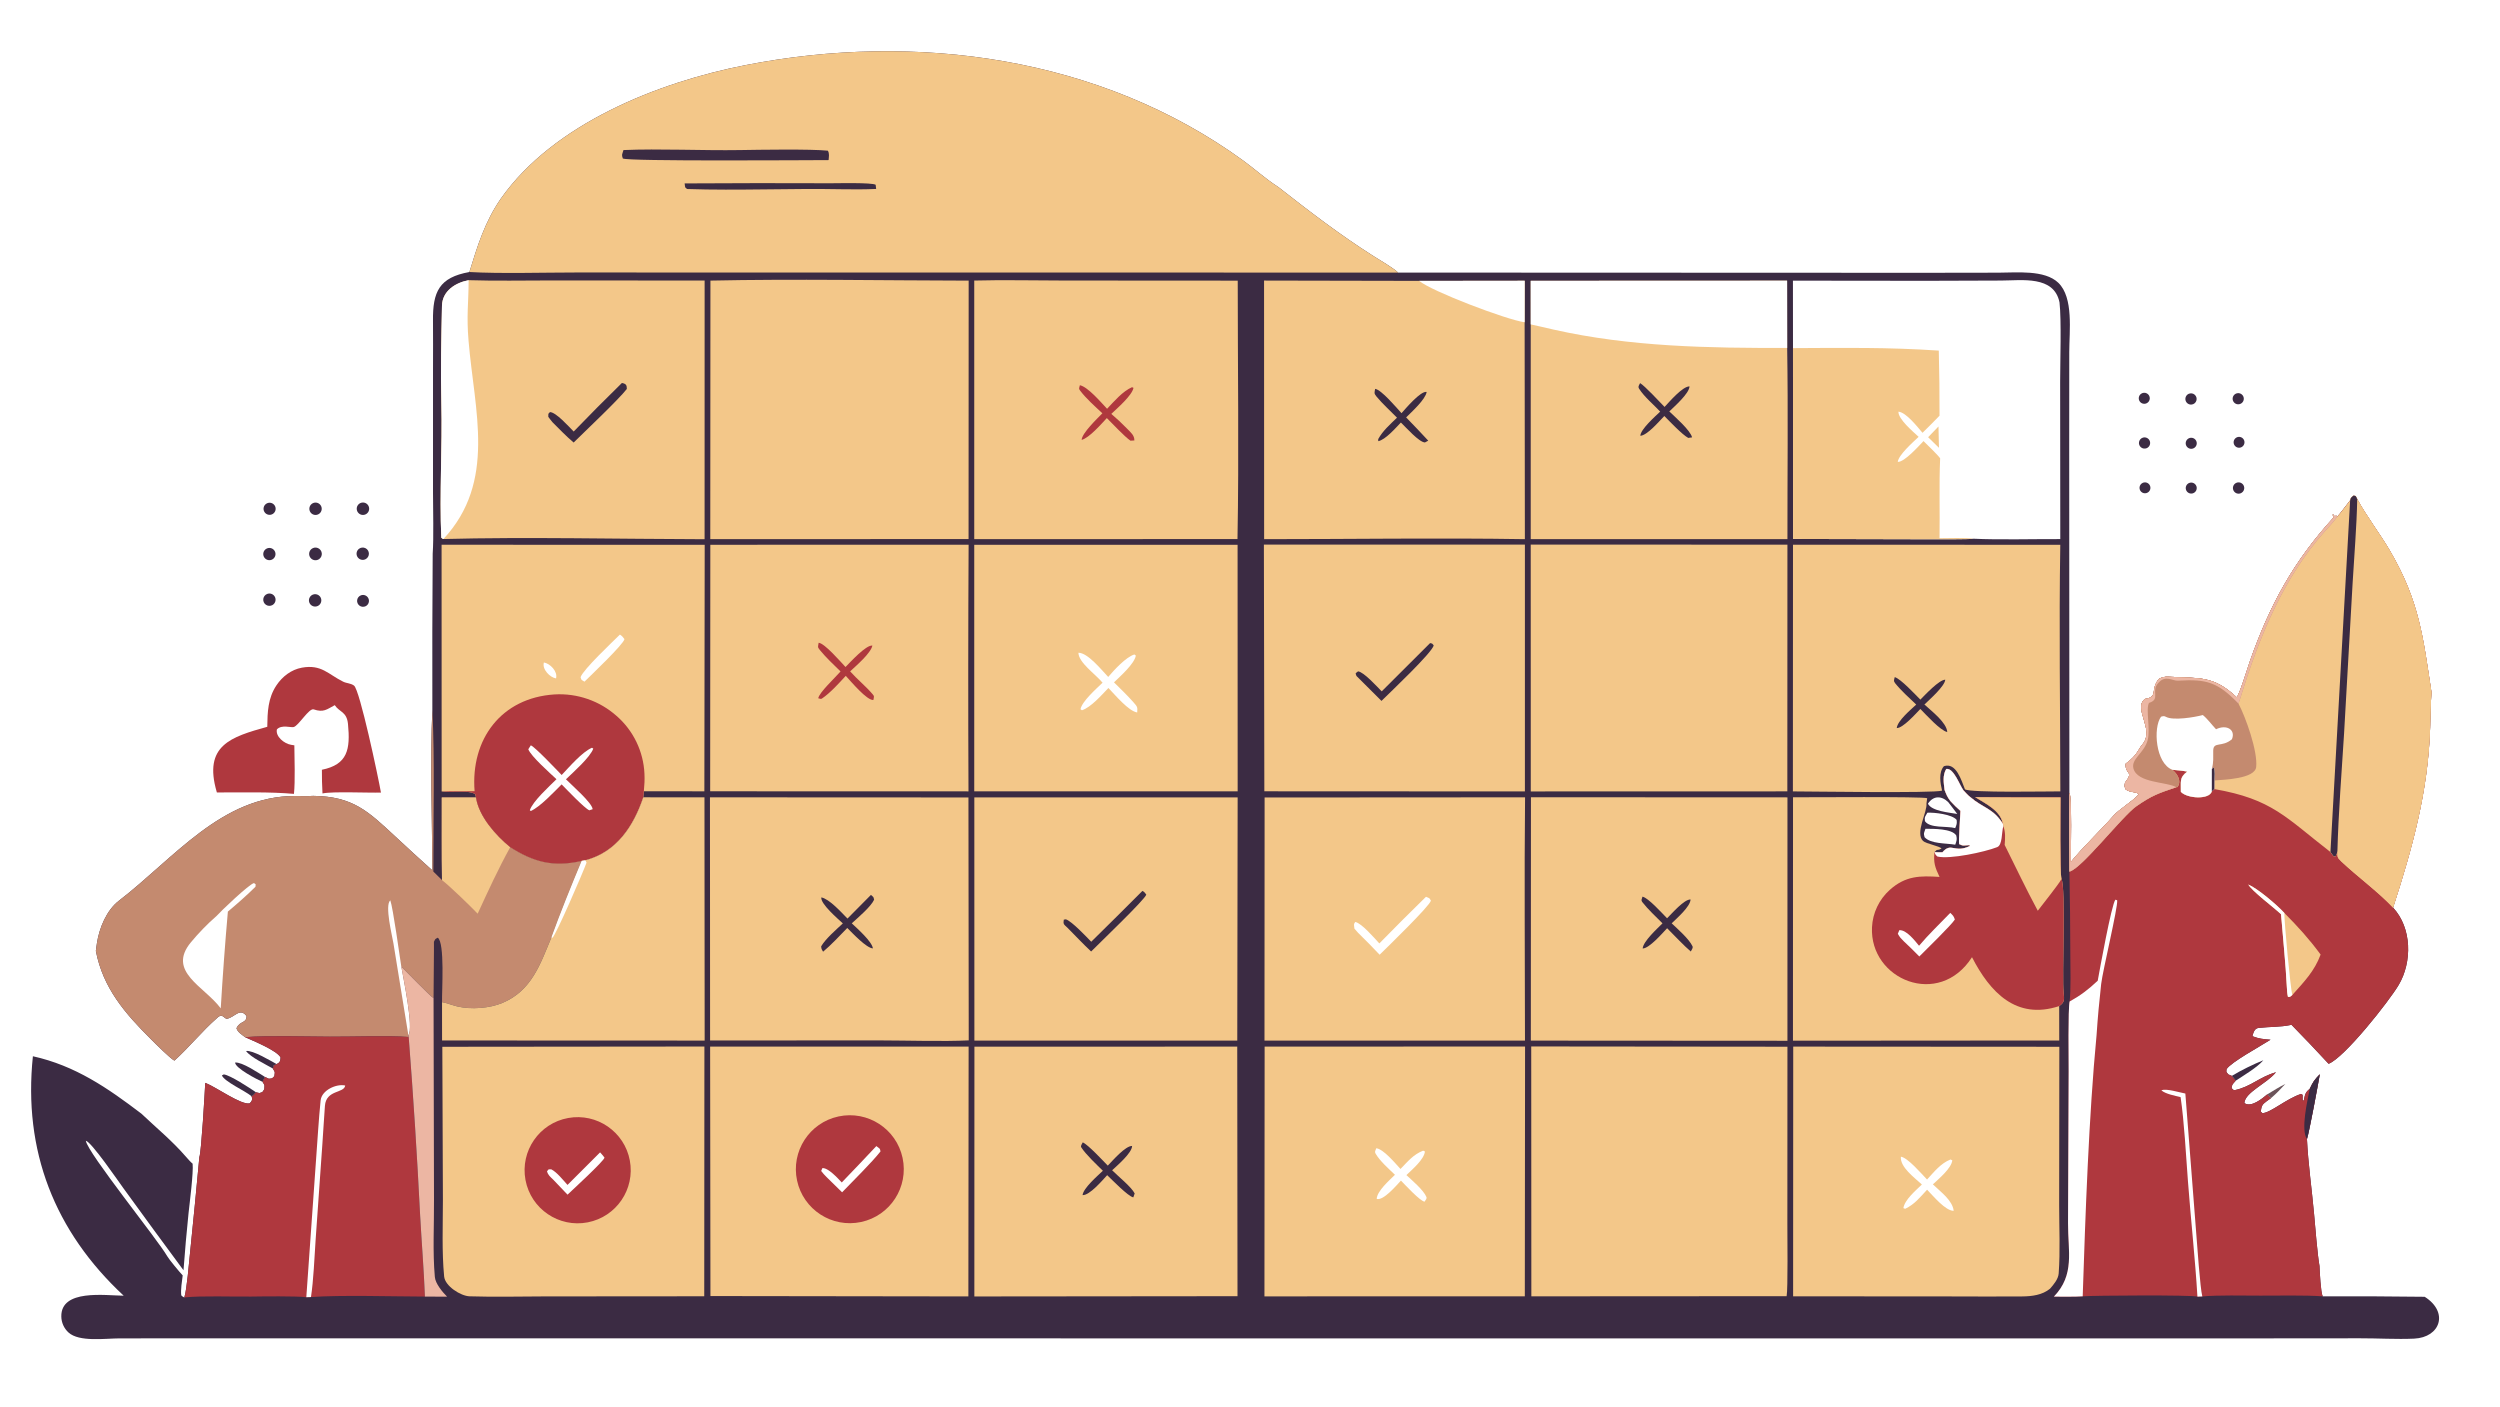 <svg xmlns="http://www.w3.org/2000/svg" height="1024" preserveAspectRatio="none" style="display: block;" version="1.1" viewBox="0 0 2048 1152" width="1820">
<path d="M 0 0 L 2048 0 L 2048 1152 L 0 1152 L 0 0 z" fill="rgb(255,255,255)" transform="translate(0,0)"></path>
<path d="M 384.536 222.78 C 391.118 201.309 397.275 181.481 410.228 162.755 C 453.614 101.109 539.458 67.348 610.414 53.389 C 750.132 25.901 901.208 46.544 1018.11 131.265 C 1027.4 137.996 1036.49 146.224 1046.13 152.485 L 1047.05 153.076 C 1072.56 173.02 1097.66 192.323 1125.04 209.664 C 1130.16 212.904 1141.58 219.549 1145.33 223.246 L 1575.53 223.423 L 1636.95 223.329 C 1651.86 223.317 1674.9 220.795 1686.15 231.576 C 1698.85 243.75 1695.15 271.357 1695.14 288.27 L 1695.09 366.733 L 1695.24 649.292 C 1697.42 652.138 1696.43 698.782 1696.39 706.058 C 1706.38 693.685 1720.53 680.485 1731.22 668.282 C 1736.25 662.539 1745.95 657.197 1752.08 650.712 C 1750.92 648.098 1745.75 649.664 1741.42 646.549 C 1740.12 643.313 1740.36 644.721 1740.8 641.026 C 1748.59 631.077 1740.54 634.473 1741.4 625.473 C 1742.52 624.644 1743.61 623.778 1744.67 622.877 C 1751.32 617.204 1751.68 613.649 1755.2 609.513 C 1765.42 597.498 1746.98 580.165 1757.24 572.409 C 1768.41 570.786 1761.15 565.201 1768.41 556.188 C 1770.43 554.766 1773.59 554.086 1776.01 554.222 C 1801.85 555.672 1812.93 552.999 1832.25 571.043 C 1834.13 570.252 1841.7 545.625 1843.24 541.247 C 1859.44 495.359 1878.8 459.871 1911.7 423.819 L 1910.88 421.55 L 1911.38 421.377 L 1912.41 422.681 L 1913.93 422.357 L 1914.76 423.108 C 1918.1 419.256 1922.02 413.921 1925.23 409.813 C 1926.03 407.383 1925.96 407.507 1928.01 405.957 L 1929.75 406.239 L 1931.03 408.738 C 1938.11 422.037 1949.63 437.134 1957.55 450.626 C 1982.23 492.674 1984.93 521.978 1991.88 567.011 C 1991.16 576.467 1991.07 586.281 1990.77 595.803 C 1989.13 647.942 1976.38 694.132 1960.39 743.34 C 1975.9 760.083 1976.13 787.83 1965.03 806.626 C 1957.13 819.986 1920.65 866.225 1907.59 871.242 C 1897.62 860.453 1887.49 849.815 1877.21 839.33 C 1867.44 841.383 1859.97 840.768 1850.19 841.88 C 1846.74 842.273 1845.96 845.913 1845.14 848.648 C 1851.04 850.895 1853.86 850.959 1860.02 851.523 C 1852.25 856.556 1827.84 869.772 1824.03 875.594 C 1823.75 878.492 1823.46 877.316 1825.44 879.931 L 1828.34 881.146 L 1831.56 885.051 C 1828.89 888.234 1828.61 887.598 1828.12 891.172 C 1829.04 892.083 1829.6 893.055 1830.82 892.798 C 1843.97 890.038 1850.7 882.119 1864.49 878.153 L 1864.17 878.54 C 1856.59 887.612 1839.16 894.633 1838.57 903.39 C 1844.03 907.335 1852.98 899.963 1857.41 896.226 L 1860.34 899.41 C 1859.19 900.198 1858.05 901.007 1856.93 901.836 C 1853.11 904.676 1852.71 905.557 1852 910.386 L 1853.34 911.69 C 1860.14 911.402 1872.63 900.093 1884.96 895.952 L 1886.31 896.678 L 1886.31 901.16 L 1887.25 901.402 C 1888.25 896.722 1888.28 894.76 1892.13 891.759 C 1894.96 885.837 1895.83 884.604 1900.4 879.801 C 1899.11 887.338 1891.76 926.942 1889.87 932.874 C 1890.72 951.931 1893.98 974.967 1895.7 994.324 C 1896.56 1003.98 1898.49 1027.91 1900.13 1036.85 C 1900.3 1041.04 1901.13 1058.75 1902.77 1061.69 C 1930.61 1061.58 1958.46 1061.71 1986.3 1062.07 C 2006.2 1074.63 1999.28 1095.37 1977.57 1096.35 C 1963.19 1097 1947.87 1096.02 1933.36 1096.06 L 1819.38 1096.16 L 1475.95 1096.14 L 411.649 1096.11 L 171.389 1096.1 L 98.035 1096.13 C 86.149 1096.15 64.861 1099.29 56.102 1091.3 C 52.424 1087.93 50.299 1083.2 50.228 1078.21 C 49.881 1055.63 86.064 1061.02 101.34 1061.18 C 44.566 1008.38 18.86 942.349 26.948 865.069 C 61.717 872.796 88.149 891.044 115.782 912.052 C 128.068 923.692 141.001 934.294 152.158 947.171 C 153.639 948.881 156.123 951.712 157.797 953.076 C 158.567 960.197 155.355 985.286 154.461 993.538 C 152.855 1009.12 151.474 1024.72 150.32 1040.34 C 133.762 1017.98 117.316 995.526 100.982 972.995 C 97.034 967.569 74.819 935.089 70.305 934.279 C 71.689 944.14 129.391 1015.44 136.978 1028.82 C 138.54 1031.57 147.097 1041.86 149.662 1044.56 C 149.063 1049.39 147.909 1056.24 148.484 1060.89 C 149.566 1061.85 149.675 1062.13 151.025 1062.59 C 153.104 1055.58 154.799 1034.66 155.704 1025.86 C 158.381 999.803 160.918 973.728 163.314 947.64 C 164.957 943.781 167.771 894.239 168.127 886.873 L 168.926 887.184 C 177.202 890.482 197.77 905.252 204.551 903.658 C 206.229 901.853 207.278 900.431 205.95 897.703 C 207.32 897.53 208.496 895.8 209.675 894.561 L 212.532 895.225 C 215.619 894.179 214.538 894.961 216.515 892.086 C 216.658 887.839 217.115 889.413 215.025 886.008 L 217.017 881.988 L 220.226 883.484 C 223.527 883.101 222.33 883.658 224.744 881.403 C 225.213 877.155 225.55 878.824 223.507 875.11 L 224.289 872.468 L 226.555 871.484 C 229.512 870.149 229.694 868.73 229.85 866.023 C 226.647 860.181 207.463 852.539 200.749 849.423 C 197.916 847.212 194.688 845.369 193.731 842.155 C 196.58 835.747 201.959 838.365 201.978 832.155 C 196.582 825.054 192.471 832.932 186.17 834.33 C 183.658 834.887 182.539 829.061 177.794 833.794 C 165.767 844.238 154.619 858.119 142.875 868.663 C 139.245 866.719 127.344 854.778 123.981 851.437 C 102.385 829.978 84.403 809.276 78.517 778.806 L 79.391 772.479 C 81.275 760.045 87.339 745.429 97.402 737.694 C 142.286 703.192 181.636 651.668 241.93 651.917 C 246.13 651.911 252.626 652.112 256.631 651.819 C 289.271 652.251 301.61 664.484 323.843 685.094 C 333.875 694.461 344.005 703.723 354.231 712.878 C 353.971 672.713 352.28 620.777 354.179 581.563 C 354.059 538.867 354.153 496.17 354.462 453.474 C 355.396 439.789 354.697 417.542 354.718 403.108 L 354.725 302.251 C 354.705 289.269 354.864 275.739 354.707 262.83 C 354.416 238.98 359.716 227.233 384.536 222.78 z" fill="rgb(59,43,67)" transform="translate(0,0)"></path>
<path d="M 1925.23 409.813 C 1926.03 407.383 1925.96 407.507 1928.01 405.957 L 1929.75 406.239 L 1931.03 408.738 C 1938.11 422.037 1949.63 437.134 1957.55 450.626 C 1982.23 492.674 1984.93 521.978 1991.88 567.011 C 1991.16 576.467 1991.07 586.281 1990.77 595.803 C 1989.13 647.942 1976.38 694.132 1960.39 743.34 C 1975.9 760.083 1976.13 787.83 1965.03 806.626 C 1957.13 819.986 1920.65 866.225 1907.59 871.242 C 1897.62 860.453 1887.49 849.815 1877.21 839.33 C 1867.44 841.383 1859.97 840.768 1850.19 841.88 C 1846.74 842.273 1845.96 845.913 1845.14 848.648 C 1851.04 850.895 1853.86 850.959 1860.02 851.523 C 1852.25 856.556 1827.84 869.772 1824.03 875.594 C 1823.75 878.492 1823.46 877.316 1825.44 879.931 L 1828.34 881.146 L 1831.56 885.051 C 1828.89 888.234 1828.61 887.598 1828.12 891.172 C 1829.04 892.083 1829.6 893.055 1830.82 892.798 C 1843.97 890.038 1850.7 882.119 1864.49 878.153 L 1864.17 878.54 C 1856.59 887.612 1839.16 894.633 1838.57 903.39 C 1844.03 907.335 1852.98 899.963 1857.41 896.226 L 1860.34 899.41 C 1859.19 900.198 1858.05 901.007 1856.93 901.836 C 1853.11 904.676 1852.71 905.557 1852 910.386 L 1853.34 911.69 C 1860.14 911.402 1872.63 900.093 1884.96 895.952 L 1886.31 896.678 L 1886.31 901.16 L 1887.25 901.402 C 1888.25 896.722 1888.28 894.76 1892.13 891.759 C 1894.96 885.837 1895.83 884.604 1900.4 879.801 C 1899.11 887.338 1891.76 926.942 1889.87 932.874 C 1890.72 951.931 1893.98 974.967 1895.7 994.324 C 1896.56 1003.98 1898.49 1027.91 1900.13 1036.85 C 1900.3 1041.04 1901.13 1058.75 1902.77 1061.69 C 1887.86 1060.64 1867.05 1061.18 1851.76 1061.13 C 1838.16 1061.09 1816.9 1060.62 1804.13 1061.78 L 1800.13 1061.94 C 1795.98 1060.47 1714.75 1060.96 1706.15 1061.68 C 1699.75 1062.15 1689.25 1061.89 1682.54 1061.93 C 1699.8 1044.02 1694.08 1025.12 1694.14 1001.66 L 1694.65 877.482 C 1694.65 868.759 1694.09 826.442 1695.41 820.249 C 1696.59 811.849 1696.06 790.828 1696.01 781.467 C 1695.97 758.915 1695.72 736.364 1695.26 713.816 C 1695.17 692.551 1694.79 670.495 1695.24 649.292 C 1697.42 652.138 1696.43 698.782 1696.39 706.058 C 1706.38 693.685 1720.53 680.485 1731.22 668.282 C 1736.25 662.539 1745.95 657.197 1752.08 650.712 C 1750.92 648.098 1745.75 649.664 1741.42 646.549 C 1740.12 643.313 1740.36 644.721 1740.8 641.026 C 1748.59 631.077 1740.54 634.473 1741.4 625.473 C 1742.52 624.644 1743.61 623.778 1744.67 622.877 C 1751.32 617.204 1751.68 613.649 1755.2 609.513 C 1765.42 597.498 1746.98 580.165 1757.24 572.409 C 1768.41 570.786 1761.15 565.201 1768.41 556.188 C 1770.43 554.766 1773.59 554.086 1776.01 554.222 C 1801.85 555.672 1812.93 552.999 1832.25 571.043 C 1834.13 570.252 1841.7 545.625 1843.24 541.247 C 1859.44 495.359 1878.8 459.871 1911.7 423.819 L 1910.88 421.55 L 1911.38 421.377 L 1912.41 422.681 L 1913.93 422.357 L 1914.76 423.108 C 1918.1 419.256 1922.02 413.921 1925.23 409.813 z" fill="rgb(175,56,62)" transform="translate(0,0)"></path>
<path d="M 1925.23 409.813 C 1926.03 407.383 1925.96 407.507 1928.01 405.957 L 1929.75 406.239 L 1931.03 408.738 C 1938.11 422.037 1949.63 437.134 1957.55 450.626 C 1982.23 492.674 1984.93 521.978 1991.88 567.011 C 1991.16 576.467 1991.07 586.281 1990.77 595.803 C 1989.13 647.942 1976.38 694.132 1960.39 743.34 C 1948.16 730.323 1930.95 717.798 1917.91 705.453 C 1914.24 701.974 1914.97 701.76 1914.81 697.02 C 1914.36 699.28 1914.34 699.26 1913.27 701.319 L 1911.64 701.198 L 1909.1 697.814 C 1872.48 669.5 1861.47 654.479 1813.99 646.254 L 1811.92 648.102 C 1810.01 655.137 1791.61 654.069 1786.54 648.496 C 1786.79 640.166 1785.01 637.075 1791.76 631.933 C 1788.08 631.167 1783.44 630.84 1779.62 630.466 C 1783.69 633.756 1787.36 639.6 1783.81 644.597 L 1782.85 644.711 C 1767.74 649.843 1762.88 651.469 1750.1 660.325 C 1738.79 668.16 1704.91 711.862 1695.26 713.816 C 1695.17 692.551 1694.79 670.495 1695.24 649.292 C 1697.42 652.138 1696.43 698.782 1696.39 706.058 C 1706.38 693.685 1720.53 680.485 1731.22 668.282 C 1736.25 662.539 1745.95 657.197 1752.08 650.712 C 1750.92 648.098 1745.75 649.664 1741.42 646.549 C 1740.12 643.313 1740.36 644.721 1740.8 641.026 C 1748.59 631.077 1740.54 634.473 1741.4 625.473 C 1742.52 624.644 1743.61 623.778 1744.67 622.877 C 1751.32 617.204 1751.68 613.649 1755.2 609.513 C 1765.42 597.498 1746.98 580.165 1757.24 572.409 C 1768.41 570.786 1761.15 565.201 1768.41 556.188 C 1770.43 554.766 1773.59 554.086 1776.01 554.222 C 1801.85 555.672 1812.93 552.999 1832.25 571.043 C 1834.13 570.252 1841.7 545.625 1843.24 541.247 C 1859.44 495.359 1878.8 459.871 1911.7 423.819 L 1910.88 421.55 L 1911.38 421.377 L 1912.41 422.681 L 1913.93 422.357 L 1914.76 423.108 C 1918.1 419.256 1922.02 413.921 1925.23 409.813 z" fill="rgb(243,199,137)" transform="translate(0,0)"></path>
<path d="M 1925.23 409.813 C 1926.03 407.383 1925.96 407.507 1928.01 405.957 L 1929.75 406.239 L 1931.03 408.738 C 1938.11 422.037 1949.63 437.134 1957.55 450.626 C 1982.23 492.674 1984.93 521.978 1991.88 567.011 C 1991.16 576.467 1991.07 586.281 1990.77 595.803 C 1989.13 647.942 1976.38 694.132 1960.39 743.34 C 1948.16 730.323 1930.95 717.798 1917.91 705.453 C 1914.24 701.974 1914.97 701.76 1914.81 697.02 C 1914.36 699.28 1914.34 699.26 1913.27 701.319 L 1911.64 701.198 L 1909.1 697.814 L 1925.23 409.813 z" fill="rgb(243,199,137)" transform="translate(0,0)"></path>
<path d="M 1925.23 409.813 C 1926.03 407.383 1925.96 407.507 1928.01 405.957 L 1929.75 406.239 L 1931.03 408.738 C 1930.65 430.858 1928.53 455.469 1927.25 477.751 L 1920.25 601.006 C 1918.32 632.07 1915.63 666.031 1914.81 697.02 C 1914.36 699.28 1914.34 699.26 1913.27 701.319 L 1911.64 701.198 L 1909.1 697.814 L 1925.23 409.813 z" fill="rgb(59,43,67)" transform="translate(0,0)"></path>
<path d="M 1696.39 706.058 C 1706.38 693.685 1720.53 680.485 1731.22 668.282 C 1736.25 662.539 1745.95 657.197 1752.08 650.712 C 1750.92 648.098 1745.75 649.664 1741.42 646.549 C 1740.12 643.313 1740.36 644.721 1740.8 641.026 C 1748.59 631.077 1740.54 634.473 1741.4 625.473 C 1742.52 624.644 1743.61 623.778 1744.67 622.877 C 1751.32 617.204 1751.68 613.649 1755.2 609.513 C 1765.42 597.498 1746.98 580.165 1757.24 572.409 C 1768.41 570.786 1761.15 565.201 1768.41 556.188 C 1770.43 554.766 1773.59 554.086 1776.01 554.222 C 1801.85 555.672 1812.93 552.999 1832.25 571.043 C 1834.13 570.252 1841.7 545.625 1843.24 541.247 C 1859.44 495.359 1878.8 459.871 1911.7 423.819 L 1910.88 421.55 L 1911.38 421.377 L 1912.41 422.681 L 1913.93 422.357 L 1914.76 423.108 L 1914.39 423.629 C 1911.31 427.827 1907.15 432.219 1903.66 436.147 C 1871.37 472.451 1851.7 519.584 1837.26 565.449 C 1836.11 569.099 1835.05 572.658 1833.79 576.271 C 1839.7 587.489 1849.65 615.323 1848.26 628.173 C 1847.2 637.863 1822.02 638.552 1814.03 639.196 L 1813.99 646.254 L 1811.92 648.102 C 1810.01 655.137 1791.61 654.069 1786.54 648.496 C 1786.79 640.166 1785.01 637.075 1791.76 631.933 C 1788.08 631.167 1783.44 630.84 1779.62 630.466 C 1783.69 633.756 1787.36 639.6 1783.81 644.597 L 1782.85 644.711 C 1767.74 649.843 1762.88 651.469 1750.1 660.325 C 1738.79 668.16 1704.91 711.862 1695.26 713.816 C 1695.17 692.551 1694.79 670.495 1695.24 649.292 C 1697.42 652.138 1696.43 698.782 1696.39 706.058 z" fill="rgb(196,138,111)" transform="translate(0,0)"></path>
<path d="M 1779.62 630.466 C 1765.83 625.256 1763.67 596.035 1770.31 586.996 C 1772.05 586.459 1772.8 586.243 1774.37 587.105 C 1780.25 590.332 1797.8 587.456 1804.54 585.611 C 1808.55 588.884 1811.77 593.465 1815.38 597.263 C 1823.97 593.017 1831.67 597.63 1828.38 605.449 C 1820.26 612.34 1813.24 607.038 1813.07 614.672 C 1812.94 620.748 1813.56 623.641 1811.94 629.79 L 1813.51 628.526 C 1814.55 631.949 1814.14 635.554 1814.03 639.196 L 1813.99 646.254 L 1811.92 648.102 C 1810.01 655.137 1791.61 654.069 1786.54 648.496 C 1786.79 640.166 1785.01 637.075 1791.76 631.933 C 1788.08 631.167 1783.44 630.84 1779.62 630.466 z" fill="rgb(255,255,255)" transform="translate(0,0)"></path>
<path d="M 1811.94 629.79 L 1813.51 628.526 C 1814.55 631.949 1814.14 635.554 1814.03 639.196 L 1813.99 646.254 L 1811.92 648.102 L 1811.94 629.79 z" fill="rgb(59,43,67)" transform="translate(0,0)"></path>
<path d="M 1696.39 706.058 C 1706.38 693.685 1720.53 680.485 1731.22 668.282 C 1736.25 662.539 1745.95 657.197 1752.08 650.712 C 1750.92 648.098 1745.75 649.664 1741.42 646.549 C 1740.12 643.313 1740.36 644.721 1740.8 641.026 C 1748.59 631.077 1740.54 634.473 1741.4 625.473 C 1742.52 624.644 1743.61 623.778 1744.67 622.877 C 1751.32 617.204 1751.68 613.649 1755.2 609.513 C 1765.42 597.498 1746.98 580.165 1757.24 572.409 C 1768.41 570.786 1761.15 565.201 1768.41 556.188 C 1770.43 554.766 1773.59 554.086 1776.01 554.222 C 1801.85 555.672 1812.93 552.999 1832.25 571.043 C 1834.13 570.252 1841.7 545.625 1843.24 541.247 C 1859.44 495.359 1878.8 459.871 1911.7 423.819 L 1910.88 421.55 L 1911.38 421.377 L 1912.41 422.681 L 1913.93 422.357 L 1914.76 423.108 L 1914.39 423.629 C 1911.31 427.827 1907.15 432.219 1903.66 436.147 C 1871.37 472.451 1851.7 519.584 1837.26 565.449 C 1836.11 569.099 1835.05 572.658 1833.79 576.271 C 1816.7 558.652 1807.81 556.047 1784.15 557.488 C 1779.65 557.762 1774.13 552.646 1768.27 559.144 C 1761.55 566.116 1770.38 572.629 1760.45 575.676 C 1757.63 580.849 1761.78 596.905 1759.36 606.165 C 1756.57 616.808 1745.59 621.478 1747.72 629.408 C 1750.94 641.439 1774.91 640.222 1782.85 644.711 C 1767.74 649.843 1762.88 651.469 1750.1 660.325 C 1738.79 668.16 1704.91 711.862 1695.26 713.816 C 1695.17 692.551 1694.79 670.495 1695.24 649.292 C 1697.42 652.138 1696.43 698.782 1696.39 706.058 z" fill="rgb(236,182,163)" transform="translate(0,0)"></path>
<path d="M 1718.46 803.202 C 1719.87 795.44 1729.7 740.796 1732.94 736.831 L 1734.4 737.346 C 1735.04 743.227 1722.57 794.815 1721.27 805.928 C 1719.7 819.821 1718.44 833.747 1717.51 847.696 C 1711.15 914.136 1708.37 994.513 1706.15 1061.68 C 1699.75 1062.15 1689.25 1061.89 1682.54 1061.93 C 1699.8 1044.02 1694.08 1025.12 1694.14 1001.66 L 1694.65 877.482 C 1694.65 868.759 1694.09 826.442 1695.41 820.249 C 1704.56 815.179 1710.82 810.369 1718.46 803.202 z" fill="rgb(255,255,255)" transform="translate(0,0)"></path>
<path d="M 1786.35 898.551 C 1781.71 897.394 1773.94 895.973 1770.59 892.975 C 1774.72 891.263 1785.38 894.747 1790.24 895.601 L 1799.11 1009.51 C 1799.85 1018.69 1802.35 1055.03 1804.13 1061.78 L 1800.13 1061.94 C 1798.3 1031.11 1794.7 998.578 1792.37 967.519 C 1790.82 946.959 1789.28 918.109 1786.35 898.551 z" fill="rgb(255,255,255)" transform="translate(0,0)"></path>
<path d="M 1892.13 891.759 C 1894.96 885.837 1895.83 884.604 1900.4 879.801 C 1899.11 887.338 1891.76 926.942 1889.87 932.874 C 1884.58 925.472 1890.33 901.119 1892.13 891.759 z" fill="rgb(59,43,67)" transform="translate(0,0)"></path>
<path d="M 1868.63 748.766 C 1862.95 743.348 1844.69 729.733 1841.78 724.397 C 1849.7 727.846 1865.24 741.093 1871.33 747.712 C 1882.6 759.085 1891.45 768.757 1901.05 781.783 C 1896.06 795.38 1887.43 804.179 1877.89 814.853 C 1875.73 816.55 1876.52 816.454 1874.28 816.445 C 1873.69 813.774 1873.51 811.109 1873.38 808.386 C 1872.37 788.464 1870.2 768.648 1868.63 748.766 z" fill="rgb(243,199,137)" transform="translate(0,0)"></path>
<path d="M 1868.63 748.766 C 1862.95 743.348 1844.69 729.733 1841.78 724.397 C 1849.7 727.846 1865.24 741.093 1871.33 747.712 C 1871.13 753.642 1876.39 810.644 1877.89 814.853 C 1875.73 816.55 1876.52 816.454 1874.28 816.445 C 1873.69 813.774 1873.51 811.109 1873.38 808.386 C 1872.37 788.464 1870.2 768.648 1868.63 748.766 z" fill="rgb(255,255,255)" transform="translate(0,0)"></path>
<path d="M 384.536 222.78 C 391.118 201.309 397.275 181.481 410.228 162.755 C 453.614 101.109 539.458 67.348 610.414 53.389 C 750.132 25.901 901.208 46.544 1018.11 131.265 C 1027.4 137.996 1036.49 146.224 1046.13 152.485 L 1047.05 153.076 C 1072.56 173.02 1097.66 192.323 1125.04 209.664 C 1130.16 212.904 1141.58 219.549 1145.33 223.246 L 636.801 223.2 L 471.924 223.167 C 446.667 223.165 408.916 224.256 384.536 222.78 z" fill="rgb(243,199,137)" transform="translate(0,0)"></path>
<path d="M 510.726 122.9 C 539.765 121.636 576.062 123.411 606.055 122.91 C 621.742 122.648 664.04 121.953 678.184 123.41 C 679.574 125.782 679 128.236 678.788 131.121 C 661.049 131.158 514.144 132.245 510.211 129.799 C 509.087 126.382 509.599 126.945 510.726 122.9 z" fill="rgb(59,43,67)" transform="translate(0,0)"></path>
<path d="M 560.849 150.215 C 600.763 149.961 640.678 149.92 680.592 150.092 C 686.222 150.097 714.361 149.41 717.345 151.325 L 717.746 154.75 C 708.589 155.132 698.725 155.173 689.562 154.989 C 647.639 154.149 604.737 156.231 562.926 154.806 C 560.729 153.196 561.432 153.847 560.849 150.215 z" fill="rgb(59,43,67)" transform="translate(0,0)"></path>
<path d="M 354.179 581.563 C 356.258 620.965 354.899 673.216 354.987 713.802 L 362.08 720.778 C 361.739 698.486 361.942 675.474 361.891 653.131 L 389.922 653.097 C 392.139 668.551 406.185 684.268 417.975 693.855 C 437.093 705.962 453.044 710.341 475.965 705.203 L 476.523 705.076 C 468.197 724.957 459.096 747.42 451.704 767.785 C 442.589 789.599 435.592 811.289 411.608 821.388 C 400.989 825.86 386.044 826.929 374.682 824.3 C 371.748 823.621 364.227 820.969 362.112 820.738 C 361.917 811.602 364.51 771.97 358.598 767.966 C 356.048 769.417 356.911 768.632 355.471 771.307 C 355.655 772.059 355.113 813.174 355.168 817.513 C 351.675 815.174 333.571 796.345 328.742 791.654 C 330.349 801.278 338.986 841.727 334.54 847.883 L 334.803 849.28 C 316.954 848.09 289.167 849.145 270.18 849.061 C 250.262 848.973 220.002 848.047 200.749 849.423 C 197.916 847.212 194.688 845.369 193.731 842.155 C 196.58 835.747 201.959 838.365 201.978 832.155 C 196.582 825.054 192.471 832.932 186.17 834.33 C 183.658 834.887 182.539 829.061 177.794 833.794 C 165.767 844.238 154.619 858.119 142.875 868.663 C 139.245 866.719 127.344 854.778 123.981 851.437 C 102.385 829.978 84.403 809.276 78.517 778.806 L 79.391 772.479 C 81.275 760.045 87.339 745.429 97.402 737.694 C 142.286 703.192 181.636 651.668 241.93 651.917 C 246.13 651.911 252.626 652.112 256.631 651.819 C 289.271 652.251 301.61 664.484 323.843 685.094 C 333.875 694.461 344.005 703.723 354.231 712.878 C 353.971 672.713 352.28 620.777 354.179 581.563 z" fill="rgb(196,138,111)" transform="translate(0,0)"></path>
<path d="M 389.922 653.097 C 392.139 668.551 406.185 684.268 417.975 693.855 C 408.065 711.783 399.853 729.714 391.308 748.307 C 384.623 741.421 369.344 726.522 362.08 720.778 C 361.739 698.486 361.942 675.474 361.891 653.131 L 389.922 653.097 z" fill="rgb(243,199,137)" transform="translate(0,0)"></path>
<path d="M 334.54 847.883 L 322.306 772.623 C 321.27 766.334 314.988 741.262 319.747 737.382 C 321.877 743.213 327.615 784.125 328.742 791.654 C 330.349 801.278 338.986 841.727 334.54 847.883 z" fill="rgb(255,255,255)" transform="translate(0,0)"></path>
<path d="M 177.201 750.373 C 180.914 746.211 204.086 724.108 208.08 723.223 L 209.458 724.281 L 209.284 726.244 C 202.729 732.812 193.817 740.628 186.672 746.591 C 184.353 772.981 182.406 799.402 180.831 825.847 C 167.522 807.861 136.387 795.779 156.474 771.643 C 162.528 764.37 170.033 756.533 177.201 750.373 z" fill="rgb(255,255,255)" transform="translate(0,0)"></path>
<path d="M 361.746 446.155 L 577.287 446.191 L 577.017 648.085 L 527.436 648.033 L 526.991 652.987 C 519.089 676.476 505.196 697.878 479.558 704.562 L 476.523 705.076 L 475.965 705.203 C 453.044 710.341 437.093 705.962 417.975 693.855 C 406.185 684.268 392.139 668.551 389.922 653.097 L 389.321 650.445 C 384.183 646.725 369.403 649.429 361.805 648.195 L 361.746 446.155 z" fill="rgb(243,199,137)" transform="translate(0,0)"></path>
<path d="M 388.788 648.003 C 385.42 605.392 410.655 571.515 454.273 568.736 C 472.905 567.636 491.21 573.989 505.153 586.397 C 518.87 598.37 527.099 615.428 527.935 633.616 C 528.184 638.611 527.923 643.077 527.436 648.033 L 526.991 652.987 C 519.089 676.476 505.196 697.878 479.558 704.562 L 476.523 705.076 L 475.965 705.203 C 453.044 710.341 437.093 705.962 417.975 693.855 C 406.185 684.268 392.139 668.551 389.922 653.097 L 389.321 650.445 C 384.183 646.725 369.403 649.429 361.805 648.195 C 370.913 647.839 379.686 647.926 388.788 648.003 z" fill="rgb(175,56,62)" transform="translate(0,0)"></path>
<path d="M 460.117 634.727 C 466.578 627.906 476.823 615.919 484.947 612.404 L 486.005 613.124 C 483.569 620.148 469.53 632.539 463.621 638.239 C 468.551 643.227 485.04 657.482 485.51 662.738 L 482.79 663.645 C 479.042 662.23 463.617 645.996 460.092 642.41 C 453.732 648.75 442.46 660.821 434.843 664.214 L 434.029 663.561 C 436.442 656.289 449.883 644.101 455.865 638.178 C 450.631 633.243 434.89 619.321 432.782 613.632 L 434.85 610.405 C 438.671 612.12 456.089 630.599 460.117 634.727 z" fill="rgb(255,255,255)" transform="translate(0,0)"></path>
<path d="M 507.846 519.714 C 509.803 521.022 510.067 521.546 511.546 523.431 C 511.104 527.42 483.618 553.519 478.8 558.29 C 475.887 556.411 476.496 557.404 475.596 554.597 C 478.016 548.039 501.363 526.13 507.846 519.714 z" fill="rgb(255,255,255)" transform="translate(0,0)"></path>
<path d="M 445.562 542.565 C 450.618 543.448 457.043 549.844 455.509 555.617 C 450.615 554.899 443.893 548.199 445.562 542.565 z" fill="rgb(255,255,255)" transform="translate(0,0)"></path>
<path d="M 200.749 849.423 C 220.002 848.047 250.262 848.973 270.18 849.061 C 289.167 849.145 316.954 848.09 334.803 849.28 C 338.6 898.039 341.728 946.847 344.184 995.692 C 345.378 1017.24 347.261 1040.56 348.096 1061.9 C 322.599 1061.84 278.935 1060.49 254.743 1062.3 L 250.932 1062.41 C 242.153 1061.4 215.62 1061.75 205.791 1061.89 C 190.509 1062.1 165.141 1061.09 151.025 1062.59 C 153.104 1055.58 154.799 1034.66 155.704 1025.86 C 158.381 999.803 160.918 973.728 163.314 947.64 C 164.957 943.781 167.771 894.239 168.127 886.873 L 168.926 887.184 C 177.202 890.482 197.77 905.252 204.551 903.658 C 206.229 901.853 207.278 900.431 205.95 897.703 C 207.32 897.53 208.496 895.8 209.675 894.561 L 212.532 895.225 C 215.619 894.179 214.538 894.961 216.515 892.086 C 216.658 887.839 217.115 889.413 215.025 886.008 L 217.017 881.988 L 220.226 883.484 C 223.527 883.101 222.33 883.658 224.744 881.403 C 225.213 877.155 225.55 878.824 223.507 875.11 L 224.289 872.468 L 226.555 871.484 C 229.512 870.149 229.694 868.73 229.85 866.023 C 226.647 860.181 207.463 852.539 200.749 849.423 z" fill="rgb(175,56,62)" transform="translate(0,0)"></path>
<path d="M 250.932 1062.41 L 258.936 949.416 C 260.122 933.361 261.045 917.266 262.648 901.266 C 263.496 892.798 275.719 887.406 282.799 889.041 C 281.889 895.602 267.229 892.291 266.181 905.644 C 265.404 915.553 264.84 926.768 264.108 936.702 L 258.567 1015.31 C 257.58 1029.71 256.872 1048.47 254.743 1062.3 L 250.932 1062.41 z" fill="rgb(255,255,255)" transform="translate(0,0)"></path>
<path d="M 526.991 652.987 L 577.1 653.007 L 577.254 852.232 L 362.143 852.144 L 362.112 820.738 C 364.227 820.969 371.748 823.621 374.682 824.3 C 386.044 826.929 400.989 825.86 411.608 821.388 C 435.592 811.289 442.589 789.599 451.704 767.785 C 459.096 747.42 468.197 724.957 476.523 705.076 L 479.558 704.562 C 505.196 697.878 519.089 676.476 526.991 652.987 z" fill="rgb(243,199,137)" transform="translate(0,0)"></path>
<path d="M 479.558 704.562 L 480.502 706.491 C 477.547 714.731 455.382 765.841 452.563 768.072 L 451.704 767.785 C 459.096 747.42 468.197 724.957 476.523 705.076 L 479.558 704.562 z" fill="rgb(255,255,255)" transform="translate(0,0)"></path>
<path d="M 328.742 791.654 C 333.571 796.345 351.675 815.174 355.168 817.513 L 355.53 982.458 C 355.661 1003.18 354.379 1025.23 356.228 1045.87 C 356.72 1051.36 362.414 1058.11 366.25 1061.99 L 348.096 1061.9 C 347.261 1040.56 345.378 1017.24 344.184 995.692 C 341.728 946.847 338.6 898.039 334.803 849.28 L 334.54 847.883 C 338.986 841.727 330.349 801.278 328.742 791.654 z" fill="rgb(236,182,163)" transform="translate(0,0)"></path>
<path d="M 1468.77 229.858 L 1578.62 229.982 L 1639.16 229.773 C 1656.3 229.734 1682.64 225.456 1687.15 247.658 C 1688.81 262.073 1687.67 296.91 1687.67 312.646 L 1687.78 441.513 C 1666.81 441.416 1636.84 442.215 1616.68 441.205 C 1614.18 441.848 1583.93 441.668 1579.66 441.667 L 1468.86 441.397 L 1468.82 285.109 L 1468.77 229.858 z" fill="rgb(255,255,255)" transform="translate(0,0)"></path>
<path d="M 1468.82 285.109 C 1510.85 284.895 1546.39 284.357 1588.26 287.141 C 1588.71 304.908 1588.91 322.681 1588.86 340.455 C 1584.3 345.076 1579.6 349.997 1574.92 354.461 C 1570.55 349.409 1561.6 337.787 1555.2 337.143 C 1554.84 343.205 1567.42 353.718 1571.73 357.755 C 1567.12 362.206 1555.32 372.477 1554.65 378.288 C 1560.08 378.597 1571.92 365.205 1575.74 361.253 C 1578.78 364.26 1587.31 372.406 1589.37 375.347 C 1588.4 397.064 1589.23 419.042 1588.86 440.791 C 1595.53 440.74 1610.79 440.266 1616.68 441.205 C 1614.18 441.848 1583.93 441.668 1579.66 441.667 L 1468.86 441.397 L 1468.82 285.109 z" fill="rgb(243,199,137)" transform="translate(0,0)"></path>
<path d="M 1588.01 349.28 L 1588.4 366.754 L 1579.52 358.08 L 1588.01 349.28 z" fill="rgb(243,199,137)" transform="translate(0,0)"></path>
<path d="M 798.098 229.782 C 821.367 229.126 847.702 229.744 871.165 229.755 L 1013.95 229.848 C 1013.93 299.556 1015.03 372.048 1013.75 441.51 L 798.099 441.542 L 798.098 229.782 z" fill="rgb(243,199,137)" transform="translate(0,0)"></path>
<path d="M 884.619 315.492 C 891.142 316.779 901.918 329.498 906.917 334.788 C 912.741 328.653 919.638 320.494 927.348 317.112 L 928.564 317.651 C 927.348 323.932 915.453 334.169 910.371 338.985 C 914.806 342.723 919.049 346.683 923.082 350.851 C 926.501 354.362 929.329 356.497 929.279 360.735 L 926.073 360.926 C 921.167 357.521 911.49 347.143 906.72 342.407 C 902.299 347.132 892.18 358.78 886.072 360.267 C 886.386 354.619 898.857 342.847 903.066 338.477 C 897.042 332.867 889.673 326.357 884.706 319.743 C 883.514 318.155 884.069 317.934 884.619 315.492 z" fill="rgb(175,56,62)" transform="translate(0,0)"></path>
<path d="M 383.909 229.468 C 405.506 230.183 429.58 229.687 451.326 229.689 L 577.227 229.762 L 577.197 441.631 C 508.361 441.475 431.325 439.659 363.259 441.467 C 362.734 441.49 362.122 440.844 361.506 440.397 C 359.87 404.336 362.455 366.122 361.55 329.76 C 360.899 303.607 361.506 276.576 362.071 250.407 C 362.331 238.326 373.046 231.502 383.909 229.468 z" fill="rgb(243,199,137)" transform="translate(0,0)"></path>
<path d="M 363.259 441.467 C 362.734 441.49 362.122 440.844 361.506 440.397 C 359.87 404.336 362.455 366.122 361.55 329.76 C 360.899 303.607 361.506 276.576 362.071 250.407 C 362.331 238.326 373.046 231.502 383.909 229.468 C 383.809 249.057 382.085 258.045 383.836 279.141 C 388.575 336.252 406.942 394.424 363.259 441.467 z" fill="rgb(255,255,255)" transform="translate(0,0)"></path>
<path d="M 509.484 313.644 C 512.947 314.314 513.513 315.497 513.5 318.557 C 506.907 327.115 479.418 353.082 469.923 362.441 C 463.937 357.379 458.113 351.318 452.536 345.741 C 451.513 344.573 450.159 342.697 449.175 341.413 C 449.265 338.397 448.792 339.314 450.55 337.491 C 455.623 337.698 465.798 349.24 469.964 353.422 C 482.943 339.971 496.118 326.71 509.484 313.644 z" fill="rgb(59,43,67)" transform="translate(0,0)"></path>
<path d="M 1035.52 229.78 L 1162.56 230.047 L 1249.03 229.941 L 1248.98 263.942 L 1249.17 441.58 C 1179.14 440.417 1105.86 441.596 1035.57 441.578 L 1035.52 229.78 z" fill="rgb(243,199,137)" transform="translate(0,0)"></path>
<path d="M 1162.56 230.047 L 1249.03 229.941 L 1248.98 263.942 C 1233.87 261.813 1172.85 238.568 1162.56 230.047 z" fill="rgb(255,255,255)" transform="translate(0,0)"></path>
<path d="M 1126.52 318.459 C 1131.76 319.306 1143.79 333.661 1148.11 338.384 C 1151.42 334.754 1163.77 319.949 1168.73 320.989 C 1167.73 327.163 1156.73 337.066 1151.91 341.856 C 1158.03 348.127 1164.07 354.479 1170.02 360.911 L 1167.3 362.376 C 1162.49 362.176 1152 350.264 1147.61 346.042 C 1143.29 350.531 1134.97 360.184 1129.05 361.325 L 1129.04 359.604 C 1132.83 352.712 1138.76 347.61 1144.42 342.073 C 1138.97 336.449 1132.64 330.839 1127.62 324.761 C 1125.37 322.031 1126.02 321.624 1126.52 318.459 z" fill="rgb(59,43,67)" transform="translate(0,0)"></path>
<path d="M 581.981 229.815 C 650.296 228.316 724.87 229.717 793.53 229.839 L 793.449 441.498 L 581.859 441.563 L 581.981 229.815 z" fill="rgb(243,199,137)" transform="translate(0,0)"></path>
<path d="M 1253.96 229.974 L 1463.99 229.879 L 1464.05 284.955 C 1464.89 336.353 1464.21 389.98 1464.27 441.546 L 1253.97 441.534 L 1253.97 265.676 L 1253.96 229.974 z" fill="rgb(243,199,137)" transform="translate(0,0)"></path>
<path d="M 1253.96 229.974 L 1463.99 229.879 L 1464.05 284.955 C 1400.13 285.121 1335.39 284.079 1272.75 269.945 C 1266.48 268.53 1260.26 267.018 1253.97 265.676 L 1253.96 229.974 z" fill="rgb(255,255,255)" transform="translate(0,0)"></path>
<path d="M 1343.56 313.765 C 1347.07 315.69 1360 329.54 1363.6 333.271 C 1367.7 328.962 1378.32 316.399 1384.05 316.443 C 1383.84 322.218 1372.02 332.561 1367.49 336.965 C 1372.51 341.805 1384.64 352.281 1386.16 358.201 L 1383.02 358.661 C 1378.06 356.001 1367.77 345.08 1363.41 340.714 C 1358.96 345.222 1349.66 356.406 1343.77 356.944 C 1343.81 351.671 1356.2 340.811 1360.02 337.115 C 1354.79 331.503 1346.92 324.977 1342.75 318.357 C 1341.66 316.626 1342.68 315.608 1343.56 313.765 z" fill="rgb(59,43,67)" transform="translate(0,0)"></path>
<path d="M 1469.01 857.176 L 1687.01 857.314 L 1686.87 986.706 C 1686.87 1004.95 1687.81 1024.83 1686.48 1042.93 C 1686.14 1047.57 1682.41 1052.01 1679.43 1055.39 C 1673.15 1060.65 1664.53 1061.71 1656.58 1061.78 C 1637.44 1061.95 1618.27 1061.81 1599.13 1061.78 L 1468.92 1061.68 L 1469.01 857.176 z" fill="rgb(243,199,137)" transform="translate(0,0)"></path>
<path d="M 1557.19 947.327 C 1562.82 948.123 1573.95 961.163 1578.63 966.023 C 1584.56 959.651 1589.78 952.807 1597.84 949.616 L 1599.32 950.285 C 1598.64 956.87 1588.3 965.355 1583.41 969.998 C 1590.26 976.555 1599.41 983.051 1600.47 991.661 C 1593.77 991.782 1583.72 979.505 1578.68 974.367 C 1572.71 980.739 1568.55 986.267 1560.71 990.013 L 1559.26 989.46 C 1560.25 982.634 1569.41 974.984 1574.41 970.115 C 1568.19 964.338 1556.43 955.894 1557.19 947.327 z" fill="rgb(255,255,255)" transform="translate(0,0)"></path>
<path d="M 798.247 857.226 L 1013.55 857.179 L 1013.76 1061.58 L 798.188 1061.8 L 798.247 857.226 z" fill="rgb(243,199,137)" transform="translate(0,0)"></path>
<path d="M 886.977 935.597 C 891.319 937.422 903.691 950.745 907.496 954.646 C 911.704 950.309 921.878 938.449 927.423 938.531 C 927.289 944.347 915.244 954.504 911.063 958.444 C 915.751 963.211 926.849 972.086 929.533 977.434 L 928.401 980.663 C 923.975 979.691 911.157 966.375 906.998 962.463 C 903.14 966.62 892.62 979.134 886.83 978.804 C 887.528 973.008 898.934 963.195 903.48 958.856 C 898.786 954.207 889.461 945.528 885.775 939.673 C 885.061 938.539 886.185 937.203 886.977 935.597 z" fill="rgb(59,43,67)" transform="translate(0,0)"></path>
<path d="M 1468.82 446.13 L 1687.79 446.182 C 1686.7 512.516 1687.75 581.673 1687.84 648.139 C 1677.56 648.089 1614.35 649.427 1609.7 646.458 C 1606.76 639.249 1602.57 624.12 1592.45 627.515 C 1587.93 632.782 1589.49 641.275 1590.94 647.531 C 1584.13 649.77 1481.89 648.141 1468.74 648.154 L 1468.82 446.13 z" fill="rgb(243,199,137)" transform="translate(0,0)"></path>
<path d="M 1573.15 572.991 C 1577.29 568.874 1588.44 556.778 1593.56 556.655 C 1593.17 561.965 1580.84 572.804 1576.48 576.992 C 1582.79 582.773 1594.65 591.757 1595.2 599.549 C 1589.43 598.28 1578.05 585.566 1573.16 580.635 C 1569.53 584.357 1558.9 596.439 1553.81 596.29 C 1554.45 590.235 1565.17 581.376 1569.76 577.036 C 1564.37 571.939 1557.22 565.466 1552.52 559.574 C 1550.98 557.635 1551.64 556.867 1552.18 554.544 C 1557.19 556.079 1568.68 568.508 1573.15 572.991 z" fill="rgb(59,43,67)" transform="translate(0,0)"></path>
<path d="M 1035.98 857.185 L 1249.33 857.095 L 1249.13 1061.69 L 1035.83 1061.73 L 1035.98 857.185 z" fill="rgb(243,199,137)" transform="translate(0,0)"></path>
<path d="M 1127.43 940.419 C 1133.36 941.045 1142.96 952.752 1147.29 957.379 C 1153.37 951.169 1157.77 945.546 1165.84 942.392 L 1167.31 943.068 C 1166.55 949.692 1156.99 957.673 1152.13 962.403 C 1156.44 966.437 1166.28 974.759 1168.51 980.306 C 1169.06 981.678 1167.99 982.563 1166.98 984.186 C 1163.1 983.481 1151.24 970.541 1147.65 966.911 C 1144.05 970.713 1133.29 983.592 1127.8 981.916 C 1128.05 975.437 1138.1 966.802 1142.75 962.15 C 1137.73 957.336 1130.37 950.835 1126.9 944.841 C 1125.94 943.184 1126.64 942.688 1127.43 940.419 z" fill="rgb(255,255,255)" transform="translate(0,0)"></path>
<path d="M 362.353 857.323 L 577.052 857.106 L 576.914 1061.65 L 445.593 1061.76 C 425.334 1061.82 404.936 1062.33 384.719 1061.68 C 377.4 1061.45 364.595 1053.34 363.844 1045.47 C 361.89 1024.99 362.814 1003.63 362.83 982.996 L 362.353 857.323 z" fill="rgb(243,199,137)" transform="translate(0,0)"></path>
<path d="M 465.507 915.632 C 489.034 911.393 511.57 926.943 515.956 950.444 C 520.343 973.944 504.934 996.577 481.462 1001.11 C 457.78 1005.68 434.902 990.108 430.476 966.399 C 426.051 942.689 441.77 919.909 465.507 915.632 z" fill="rgb(175,56,62)" transform="translate(0,0)"></path>
<path d="M 491.595 943.783 C 492.803 944.989 494.117 946.726 495.217 948.096 C 494.823 950.844 468.57 974.953 464.913 978.428 L 453.26 966.192 C 450.84 963.82 448.895 962.447 448.113 959.231 L 449.499 957.668 L 451.629 957.689 C 456.128 959.955 461.336 966.493 464.899 970.455 L 491.595 943.783 z" fill="rgb(255,255,255)" transform="translate(0,0)"></path>
<path d="M 798.106 446.199 L 1013.83 446.218 L 1013.89 648.116 L 798.102 648.116 L 798.106 446.199 z" fill="rgb(243,199,137)" transform="translate(0,0)"></path>
<path d="M 907.843 554.414 C 912.715 548.716 922.253 538.217 929.271 536.011 L 930.497 536.93 C 929.171 543.822 917.992 553.572 912.586 558.855 C 917.876 564.062 923.425 569.419 928.346 574.961 C 931.889 578.952 931.9 579.072 931.595 583.511 C 924.531 582.45 913.483 569.118 908.009 563.467 C 902.493 569.182 893.777 579.271 886.346 581.709 L 885.14 580.868 C 886.399 574.359 898.06 564.145 903.226 559.132 C 897.205 551.919 883.596 542.697 883.431 534.598 C 891.055 534.549 902.288 548.566 907.843 554.414 z" fill="rgb(255,255,255)" transform="translate(0,0)"></path>
<path d="M 581.736 857.165 L 793.498 857.169 L 793.294 1061.77 L 581.995 1061.47 L 581.736 857.165 z" fill="rgb(243,199,137)" transform="translate(0,0)"></path>
<path d="M 686.94 914.365 C 710.803 909.267 734.283 924.471 739.395 948.33 C 744.507 972.19 729.318 995.679 705.462 1000.81 C 681.585 1005.94 658.07 990.733 652.954 966.852 C 647.837 942.971 663.057 919.467 686.94 914.365 z" fill="rgb(175,56,62)" transform="translate(0,0)"></path>
<path d="M 717.908 938.649 C 720.805 940.994 720.752 940.168 721.317 943 C 714.285 951.978 698.289 967.725 689.843 976.496 L 677.065 963.962 C 675.273 962.268 674.244 960.928 672.71 959.025 L 673.695 956.67 C 678.57 956.356 686.297 964.996 689.568 968.434 C 699.085 958.572 708.532 948.644 717.908 938.649 z" fill="rgb(255,255,255)" transform="translate(0,0)"></path>
<path d="M 1035.38 446.014 L 1249.2 446.04 L 1249.2 648.177 L 1035.75 648.068 L 1035.38 446.014 z" fill="rgb(243,199,137)" transform="translate(0,0)"></path>
<path d="M 1171.53 526.689 C 1173.81 527.264 1172.85 526.703 1174.47 528.523 C 1173.72 534.067 1138.37 567.463 1131.7 574.048 C 1125.74 567.99 1119.72 561.983 1113.65 556.03 C 1111.55 553.879 1110.89 553.949 1110.55 551.39 L 1112.52 549.829 C 1117.29 550.395 1127.81 562.119 1131.9 566.217 L 1171.53 526.689 z" fill="rgb(59,43,67)" transform="translate(0,0)"></path>
<path d="M 798.166 653.05 L 1013.88 653.082 L 1013.57 852.244 L 798.222 852.248 L 798.166 653.05 z" fill="rgb(243,199,137)" transform="translate(0,0)"></path>
<path d="M 935.879 729.647 C 937.492 730.422 937.937 731.258 939.028 732.661 C 938.57 736.16 899.827 773.195 893.844 779.288 C 887.527 773.358 880.469 765.875 874.271 759.643 C 871.443 757.052 870.847 756.847 871.457 753.196 L 873.193 752.924 C 878.262 754.693 889.92 767.185 893.942 771.288 C 907.982 757.629 921.967 743.472 935.879 729.647 z" fill="rgb(59,43,67)" transform="translate(0,0)"></path>
<path d="M 1592.96 646.918 C 1592.27 640.948 1591.22 635.185 1594.34 629.783 C 1600.42 628.693 1605.25 642.876 1608.44 647.261 C 1609.75 648.644 1612.49 651.718 1613.92 652.674 C 1624.53 661.905 1632.47 661.678 1640.76 674.622 C 1638.75 663.787 1626.85 658.382 1618.08 652.861 C 1641.37 653.086 1664.66 653.155 1687.95 653.069 C 1687.93 661.857 1687.36 714.581 1688.77 719.994 C 1692.43 726.647 1689.09 800.169 1690.52 812.955 C 1691.16 818.693 1691.4 820.887 1686.89 823.985 L 1686.93 852.17 L 1468.79 852.332 L 1468.84 652.968 C 1479.96 653.031 1575.87 652.264 1578.74 653.735 L 1578.16 658.043 C 1578.97 665.038 1568.63 682.268 1575.33 688.707 C 1577.83 691.107 1589.01 692.904 1590.5 694.96 C 1588.58 695.976 1588.57 695.894 1586.52 696.163 L 1584.72 697.849 C 1587.13 698.065 1588.8 698.058 1591.21 698.016 C 1598.53 689.467 1600.98 698.983 1613.59 692.911 L 1613.43 692.161 C 1609.02 692.353 1608.25 693.108 1604.92 691.313 C 1604.37 688.564 1605.85 668.647 1605.99 664.115 C 1602.63 661.145 1600.66 659.262 1597.64 655.948 C 1595.06 652.484 1594.55 650.896 1592.96 646.918 z" fill="rgb(243,199,137)" transform="translate(0,0)"></path>
<path d="M 1592.96 646.918 C 1592.27 640.948 1591.22 635.185 1594.34 629.783 C 1600.42 628.693 1605.25 642.876 1608.44 647.261 C 1609.75 648.644 1612.49 651.718 1613.92 652.674 C 1624.53 661.905 1632.47 661.678 1640.76 674.622 C 1638.75 663.787 1626.85 658.382 1618.08 652.861 C 1641.37 653.086 1664.66 653.155 1687.95 653.069 C 1687.93 661.857 1687.36 714.581 1688.77 719.994 C 1692.43 726.647 1689.09 800.169 1690.52 812.955 C 1691.16 818.693 1691.4 820.887 1686.89 823.985 C 1651.47 835.657 1630.07 812.325 1615.46 783.942 C 1588.45 826.129 1531.49 802.278 1533.54 759.461 C 1534.1 747.648 1539.39 736.559 1548.23 728.697 C 1561.19 717.164 1573.08 717.17 1588.87 718.197 C 1585.16 710.372 1583.78 706.439 1584.72 697.849 C 1587.13 698.065 1588.8 698.058 1591.21 698.016 C 1598.53 689.467 1600.98 698.983 1613.59 692.911 L 1613.43 692.161 C 1609.02 692.353 1608.25 693.108 1604.92 691.313 C 1604.37 688.564 1605.85 668.647 1605.99 664.115 C 1602.63 661.145 1600.66 659.262 1597.64 655.948 C 1595.06 652.484 1594.55 650.896 1592.96 646.918 z" fill="rgb(175,56,62)" transform="translate(0,0)"></path>
<path d="M 1618.08 652.861 C 1641.37 653.086 1664.66 653.155 1687.95 653.069 C 1687.93 661.857 1687.36 714.581 1688.77 719.994 C 1685.93 724.947 1673.48 740.456 1669.35 745.906 C 1659.49 727.606 1651.46 710.518 1642.22 692.037 C 1642.61 686.777 1643.05 681.511 1641.11 676.638 L 1640.76 674.622 C 1638.75 663.787 1626.85 658.382 1618.08 652.861 z" fill="rgb(243,199,137)" transform="translate(0,0)"></path>
<path d="M 1592.96 646.918 C 1592.27 640.948 1591.22 635.185 1594.34 629.783 C 1600.42 628.693 1605.25 642.876 1608.44 647.261 C 1609.75 648.644 1612.49 651.718 1613.92 652.674 C 1624.53 661.905 1632.47 661.678 1640.76 674.622 L 1641.11 676.638 C 1639.62 681.717 1640.53 692.065 1636.08 693.807 C 1625.67 697.877 1597.48 703.906 1587.14 701.503 C 1585.41 700.017 1585.52 699.906 1584.72 697.849 C 1587.13 698.065 1588.8 698.058 1591.21 698.016 C 1598.53 689.467 1600.98 698.983 1613.59 692.911 L 1613.43 692.161 C 1609.02 692.353 1608.25 693.108 1604.92 691.313 C 1604.37 688.564 1605.85 668.647 1605.99 664.115 C 1602.63 661.145 1600.66 659.262 1597.64 655.948 C 1595.06 652.484 1594.55 650.896 1592.96 646.918 z" fill="rgb(255,255,255)" transform="translate(0,0)"></path>
<path d="M 1597.66 747.641 C 1599.91 749.795 1600.42 750.15 1601.41 753.074 C 1598.98 757.22 1576.86 778.819 1572.3 783.361 C 1568.11 779.06 1563.82 774.861 1559.43 770.765 C 1556.99 768.298 1556.45 767.792 1554.7 764.784 L 1555.91 761.847 C 1561.74 761.317 1568.7 770.515 1572.08 774.574 C 1579.06 766.22 1589.89 755.66 1597.66 747.641 z" fill="rgb(255,255,255)" transform="translate(0,0)"></path>
<path d="M 1254.38 857.051 L 1464.27 857.266 L 1464.21 1002.4 C 1464.21 1010.36 1464.74 1056.23 1463.61 1061.57 L 1254.48 1061.7 L 1254.38 857.051 z" fill="rgb(243,199,137)" transform="translate(0,0)"></path>
<path d="M 581.898 446.172 L 793.495 446.124 C 793.119 513.459 793.084 580.795 793.39 648.13 L 581.767 648.061 L 581.898 446.172 z" fill="rgb(243,199,137)" transform="translate(0,0)"></path>
<path d="M 670.642 526.404 C 675.65 526.949 688.353 541.727 692.645 546.28 C 696.402 542.491 709.481 527.993 714.667 528.734 C 713.287 535.105 701.643 544.966 696.431 549.845 C 702.186 556.32 709.298 562.031 714.883 568.584 C 716.456 570.429 715.919 570.344 715.508 573.264 C 710.33 573.984 696.957 557.935 692.854 553.527 C 687.068 559.73 680.314 567.403 673.263 572.16 C 672.477 572.69 671.558 572.178 670.294 571.883 C 671.099 567.143 684.116 555.06 688.573 549.915 C 682.982 544.453 676.58 538.437 671.618 532.368 C 669.496 529.773 670.121 529.698 670.642 526.404 z" fill="rgb(175,56,62)" transform="translate(0,0)"></path>
<path d="M 1253.97 446.03 L 1464.26 446.069 L 1464.19 648.128 L 1254.01 648.188 L 1253.97 446.03 z" fill="rgb(243,199,137)" transform="translate(0,0)"></path>
<path d="M 1035.96 653.15 L 1249.33 653.01 C 1248.64 719.039 1249.26 786.152 1249.26 852.269 L 1035.87 852.272 L 1035.96 653.15 z" fill="rgb(243,199,137)" transform="translate(0,0)"></path>
<path d="M 1168.18 734.459 C 1171.35 735.901 1170.7 735.057 1172.19 737.626 C 1171.32 741.98 1136.3 775.945 1130.19 781.92 C 1124.44 775.719 1118.66 770.014 1112.64 764.071 L 1109.55 760.561 C 1109.25 757.318 1108.64 757.14 1110.24 755.062 C 1115.68 756.293 1125.62 768.021 1129.96 772.66 C 1142.56 759.788 1155.3 747.053 1168.18 734.459 z" fill="rgb(255,255,255)" transform="translate(0,0)"></path>
<path d="M 581.598 653.012 L 793.351 653.118 L 793.583 852.053 C 772.905 853.106 742.9 852.116 721.646 852.096 L 581.71 852.133 L 581.598 653.012 z" fill="rgb(243,199,137)" transform="translate(0,0)"></path>
<path d="M 713.466 732.925 C 715.816 735.087 715.409 734.116 716.078 736.871 C 713.402 742.685 702.756 751.632 697.767 756.196 C 702.286 760.505 714.385 771.1 715.082 776.746 C 709.686 776.43 698.4 764.272 694.085 760.007 C 687.949 766.315 680.91 773.912 674.253 779.454 C 673.069 777.451 672.909 777.332 672.69 775.071 C 676.252 768.877 685.015 761.374 690.456 756.264 C 686.584 752.663 671.97 740.214 672.824 734.964 C 679.52 736.314 689.126 747.116 694.255 752.305 L 713.466 732.925 z" fill="rgb(59,43,67)" transform="translate(0,0)"></path>
<path d="M 1254.15 652.945 L 1464.28 653.044 L 1464.27 852.394 L 1254.06 852.259 L 1254.15 652.945 z" fill="rgb(243,199,137)" transform="translate(0,0)"></path>
<path d="M 1345.5 734.359 C 1350.23 735.254 1361.65 748.014 1365.66 752.066 C 1369.61 748.23 1379.71 736.381 1384.93 736.679 C 1384.56 742.682 1373.94 751.785 1369.44 756.203 C 1374.21 760.754 1383.56 768.837 1386.46 774.903 C 1387.12 776.272 1386 777.494 1385.11 779.289 C 1380.02 775.086 1370.72 765.222 1365.7 760.21 C 1361.8 764.328 1351.13 776.758 1345.67 776.824 C 1346.06 770.998 1357.51 760.64 1361.92 756.211 C 1356.8 751.073 1349.74 744.472 1345.31 738.735 C 1344.21 737.316 1344.92 736.505 1345.5 734.359 z" fill="rgb(59,43,67)" transform="translate(0,0)"></path>
<path d="M 1577.32 678.778 C 1583.77 678.798 1598.93 678.571 1602.56 684.222 C 1603.36 687.61 1602.82 688.605 1601.75 691.805 C 1593.73 690.465 1581.7 691.226 1576.62 685.677 C 1575.67 681.959 1576.02 682.899 1577.32 678.778 z" fill="rgb(255,255,255)" transform="translate(0,0)"></path>
<path d="M 1578.89 665.606 C 1584.46 665.275 1599.23 666.916 1602.88 671.491 C 1603.28 674.594 1602.87 675.268 1601.71 678.222 C 1594.56 676.316 1581.1 678.605 1576.88 672.512 C 1576.54 668.615 1576.78 669.56 1578.89 665.606 z" fill="rgb(255,255,255)" transform="translate(0,0)"></path>
<path d="M 1579.36 658.22 C 1583.82 651.486 1590.58 651.554 1596.07 657.04 C 1598.47 660.174 1601.09 663.467 1603.4 666.637 C 1596.99 665.473 1582.4 664.378 1579.36 658.22 z" fill="rgb(255,255,255)" transform="translate(0,0)"></path>
<path d="M 218.952 595.247 C 219.124 583.168 219.468 571.779 226.438 561.324 C 231.278 554.063 238.629 548.382 247.335 546.818 C 263.355 543.939 268.795 552.208 281.086 558.278 C 284.073 559.752 287.14 559.442 290 561.488 C 294.744 564.882 309.879 636.595 312.075 649.116 C 301.966 649.465 272.4 648.042 264.182 649.831 C 263.816 643.372 263.655 636.902 263.7 630.432 C 284.814 626.144 287.092 613.747 285.071 592.923 C 284.079 582.695 277.991 583.306 274.243 577.519 C 267.631 581.053 265.05 583.736 256.966 580.979 C 253.213 579.699 244.652 594.342 240.599 595.456 C 238.312 596.085 230.823 593.246 226.848 597.339 C 225.51 603.195 232.862 609.109 238.491 610.004 L 239.485 610.158 L 240.514 610.328 C 240.721 610.357 240.928 610.386 241.135 610.415 C 241.227 621.39 241.9 639.745 240.802 650.187 C 221.362 648.427 197.521 649.045 177.666 649.027 L 177.525 648.547 C 166.403 610.375 189.292 603.514 218.952 595.247 z" fill="rgb(175,56,62)" transform="translate(0,0)"></path>
<path d="M 205.95 897.703 C 200.37 893.159 183.957 885.922 181.771 880.775 L 183.355 879.938 C 188.691 880.604 204.421 890.969 209.675 894.561 C 208.496 895.8 207.32 897.53 205.95 897.703 z" fill="rgb(59,43,67)" transform="translate(0,0)"></path>
<path d="M 215.025 886.008 C 210.888 884.221 192.577 874.84 192.596 870.203 C 198.513 869.739 211.372 878.547 217.017 881.988 L 215.025 886.008 z" fill="rgb(59,43,67)" transform="translate(0,0)"></path>
<path d="M 223.507 875.11 C 217.732 871.736 205.205 865.894 201.564 860.768 C 206.848 859.875 221.528 868.692 226.555 871.484 L 224.289 872.468 L 223.507 875.11 z" fill="rgb(59,43,67)" transform="translate(0,0)"></path>
<path d="M 1854.15 868.341 C 1849.14 874.212 1838.32 880.604 1831.56 885.051 L 1828.34 881.146 C 1835.55 876.723 1846.27 871.458 1854.15 868.341 z" fill="rgb(59,43,67)" transform="translate(0,0)"></path>
<path d="M 255.202 449.59 C 256.676 448.413 258.673 448.128 260.418 448.845 C 262.163 449.562 263.382 451.169 263.603 453.042 C 263.825 454.916 263.013 456.762 261.483 457.866 C 259.196 459.516 256.009 459.04 254.304 456.794 C 252.598 454.547 252.997 451.35 255.202 449.59 z" fill="rgb(59,43,67)" transform="translate(0,0)"></path>
<path d="M 296.283 411.663 C 299.019 411.09 301.706 412.829 302.305 415.559 C 302.903 418.29 301.19 420.993 298.465 421.617 C 295.704 422.249 292.957 420.508 292.35 417.741 C 291.744 414.974 293.511 412.244 296.283 411.663 z" fill="rgb(59,43,67)" transform="translate(0,0)"></path>
<path d="M 253.592 489.479 C 254.319 487.981 255.736 486.936 257.382 486.681 C 259.028 486.427 260.694 486.997 261.84 488.205 C 263.607 490.069 263.703 492.959 262.064 494.937 C 260.425 496.914 257.567 497.355 255.408 495.964 C 253.249 494.574 252.469 491.789 253.592 489.479 z" fill="rgb(59,43,67)" transform="translate(0,0)"></path>
<path d="M 255.449 412.624 C 257.692 410.945 260.871 411.405 262.547 413.649 C 264.224 415.894 263.762 419.072 261.516 420.747 C 259.273 422.42 256.099 421.959 254.424 419.717 C 252.75 417.475 253.208 414.3 255.449 412.624 z" fill="rgb(59,43,67)" transform="translate(0,0)"></path>
<path d="M 294.128 449.435 C 295.65 448.301 297.68 448.115 299.384 448.955 C 301.087 449.794 302.176 451.517 302.204 453.416 C 302.231 455.315 301.193 457.069 299.514 457.958 C 297.18 459.194 294.286 458.424 292.875 456.191 C 291.463 453.958 292.009 451.014 294.128 449.435 z" fill="rgb(59,43,67)" transform="translate(0,0)"></path>
<path d="M 218.914 486.421 C 221.409 485.48 224.205 486.641 225.301 489.072 C 226.396 491.503 225.412 494.367 223.055 495.612 C 221.392 496.49 219.38 496.372 217.832 495.306 C 216.284 494.24 215.456 492.402 215.683 490.536 C 215.91 488.67 217.155 487.085 218.914 486.421 z" fill="rgb(59,43,67)" transform="translate(0,0)"></path>
<path d="M 217.951 449.569 C 220.264 448.07 223.355 448.719 224.869 451.023 C 226.384 453.327 225.755 456.421 223.461 457.951 C 221.146 459.495 218.016 458.859 216.487 456.534 C 214.958 454.208 215.615 451.083 217.951 449.569 z" fill="rgb(59,43,67)" transform="translate(0,0)"></path>
<path d="M 218.246 412.476 C 220.571 411.04 223.62 411.755 225.065 414.075 C 226.51 416.395 225.806 419.447 223.491 420.901 C 221.164 422.362 218.093 421.654 216.64 419.321 C 215.188 416.988 215.907 413.92 218.246 412.476 z" fill="rgb(59,43,67)" transform="translate(0,0)"></path>
<path d="M 295.695 487.564 C 298.134 486.657 300.856 487.832 301.867 490.231 C 302.879 492.629 301.822 495.398 299.47 496.512 C 297.855 497.277 295.951 497.094 294.512 496.037 C 293.072 494.979 292.329 493.217 292.576 491.448 C 292.823 489.678 294.021 488.187 295.695 487.564 z" fill="rgb(59,43,67)" transform="translate(0,0)"></path>
<path d="M 1831.94 395.461 C 1833.48 394.76 1835.29 394.959 1836.64 395.978 C 1838 396.997 1838.69 398.674 1838.45 400.353 C 1838.2 402.031 1837.06 403.444 1835.47 404.036 C 1833.13 404.91 1830.52 403.769 1829.56 401.457 C 1828.61 399.145 1829.66 396.493 1831.94 395.461 z" fill="rgb(59,43,67)" transform="translate(0,0)"></path>
<path d="M 1792.97 322.55 C 1794.61 321.8 1796.55 322.084 1797.91 323.276 C 1799.28 324.467 1799.82 326.346 1799.29 328.08 C 1798.77 329.813 1797.28 331.082 1795.49 331.322 C 1793.22 331.626 1791.08 330.223 1790.44 328.024 C 1789.81 325.826 1790.88 323.497 1792.97 322.55 z" fill="rgb(59,43,67)" transform="translate(0,0)"></path>
<path d="M 1755.42 358.436 C 1757.78 357.693 1760.3 358.948 1761.13 361.276 C 1761.96 363.605 1760.79 366.171 1758.5 367.082 C 1756.94 367.702 1755.16 367.419 1753.87 366.346 C 1752.58 365.272 1751.97 363.578 1752.3 361.93 C 1752.62 360.281 1753.82 358.941 1755.42 358.436 z" fill="rgb(59,43,67)" transform="translate(0,0)"></path>
<path d="M 1831.37 322.538 C 1833.58 321.341 1836.34 322.152 1837.56 324.354 C 1838.77 326.556 1837.98 329.324 1835.78 330.55 C 1833.57 331.788 1830.77 330.986 1829.54 328.763 C 1828.32 326.541 1829.14 323.747 1831.37 322.538 z" fill="rgb(59,43,67)" transform="translate(0,0)"></path>
<path d="M 1792.18 359.553 C 1794.13 357.958 1797 358.252 1798.58 360.21 C 1800.16 362.167 1799.84 365.036 1797.87 366.598 C 1795.92 368.141 1793.09 367.826 1791.53 365.892 C 1789.97 363.959 1790.26 361.13 1792.18 359.553 z" fill="rgb(59,43,67)" transform="translate(0,0)"></path>
<path d="M 1754.02 322.477 C 1755.43 321.505 1757.26 321.408 1758.76 322.226 C 1760.26 323.045 1761.17 324.638 1761.11 326.345 C 1761.05 328.052 1760.04 329.58 1758.49 330.295 C 1756.36 331.277 1753.83 330.468 1752.67 328.432 C 1751.51 326.397 1752.09 323.81 1754.02 322.477 z" fill="rgb(59,43,67)" transform="translate(0,0)"></path>
<path d="M 1793.41 395.535 C 1794.94 394.931 1796.68 395.209 1797.95 396.26 C 1799.21 397.311 1799.81 398.968 1799.49 400.583 C 1799.18 402.199 1798.01 403.516 1796.45 404.02 C 1794.13 404.766 1791.64 403.539 1790.82 401.247 C 1790 398.956 1791.15 396.428 1793.41 395.535 z" fill="rgb(59,43,67)" transform="translate(0,0)"></path>
<path d="M 1755.3 395.472 C 1757.45 394.494 1759.99 395.354 1761.1 397.435 C 1762.21 399.516 1761.51 402.101 1759.5 403.34 C 1758.09 404.213 1756.3 404.228 1754.87 403.379 C 1753.44 402.529 1752.6 400.955 1752.69 399.295 C 1752.78 397.634 1753.79 396.161 1755.3 395.472 z" fill="rgb(59,43,67)" transform="translate(0,0)"></path>
<path d="M 1831.92 358.447 C 1834.02 357.162 1836.77 357.837 1838.05 359.951 C 1839.32 362.065 1838.63 364.811 1836.51 366.074 C 1834.41 367.327 1831.68 366.644 1830.42 364.546 C 1829.16 362.447 1829.82 359.722 1831.92 358.447 z" fill="rgb(59,43,67)" transform="translate(0,0)"></path>
<path d="M 1857.41 896.226 C 1861.87 893.578 1867.61 889.941 1872.17 887.726 C 1868.16 892.007 1864.89 895.642 1860.34 899.41 L 1857.41 896.226 z" fill="rgb(107,84,90)" transform="translate(0,0)"></path>
</svg>